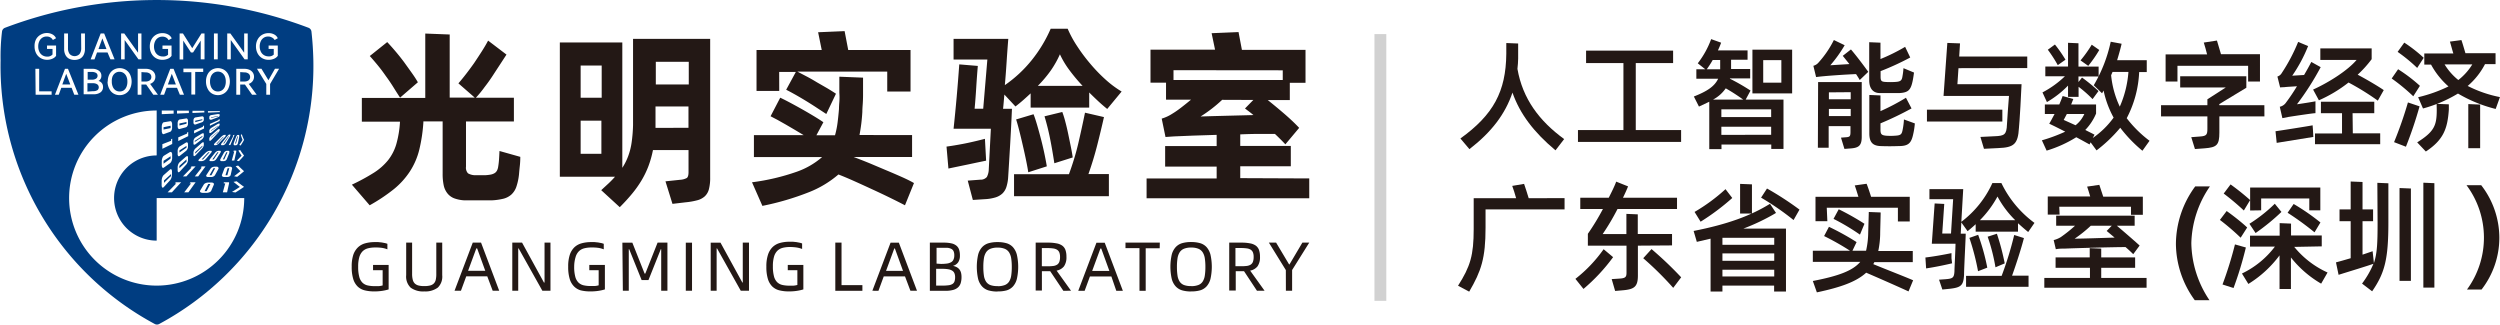 <svg id="图层_1" data-name="图层 1" xmlns="http://www.w3.org/2000/svg" viewBox="0 0 421.73 54.75"><defs><style>.cls-1{fill:#231815;}.cls-2{fill:#003d81;fill-rule:evenodd;}.cls-3{fill:#d1d1d1;}</style></defs><title>导航logo</title><path class="cls-1" d="M217.05,45.81l-2.86-4.63h1.22l2.19,3.67h.07l2.17-3.67H221l-2.89,4.62v3.49h-1.05Zm-7.59-.65a7.62,7.62,0,0,0,1-.05,1.61,1.61,0,0,0,.66-.22,1,1,0,0,0,.38-.48,2.33,2.33,0,0,0,.12-.83,2,2,0,0,0-.12-.75,1,1,0,0,0-.38-.46,1.67,1.67,0,0,0-.66-.22,6.84,6.84,0,0,0-1-.06h-.91v3.06Zm2.72,4.14L210,46h-1.4v3.26H207.5V41.18h2.06a7.22,7.22,0,0,1,1.44.12,2.35,2.35,0,0,1,1,.4,1.57,1.57,0,0,1,.53.74,3.39,3.39,0,0,1,.16,1.13,2.63,2.63,0,0,1-.41,1.6,2.05,2.05,0,0,1-1.25.73l2.43,3.39Zm-11.11-.78a3.32,3.32,0,0,0,1.22-.19,1.53,1.53,0,0,0,.73-.58,2.56,2.56,0,0,0,.36-1,9.52,9.52,0,0,0,.1-1.48,9.34,9.34,0,0,0-.1-1.46,2.61,2.61,0,0,0-.36-1,1.59,1.59,0,0,0-.73-.6,3.15,3.15,0,0,0-1.22-.2,3.11,3.11,0,0,0-1.2.2,1.59,1.59,0,0,0-.73.6,2.61,2.61,0,0,0-.36,1,9.31,9.31,0,0,0-.1,1.46,9.49,9.49,0,0,0,.1,1.48,2.55,2.55,0,0,0,.36,1,1.53,1.53,0,0,0,.73.58A3.28,3.28,0,0,0,201.08,48.51Zm0,.9a5.34,5.34,0,0,1-1.51-.19,2.41,2.41,0,0,1-1.09-.67,3,3,0,0,1-.67-1.28,9.41,9.41,0,0,1,0-4.06,3,3,0,0,1,.67-1.28,2.39,2.39,0,0,1,1.09-.67,5.33,5.33,0,0,1,1.51-.19,5.4,5.4,0,0,1,1.52.19,2.35,2.35,0,0,1,1.09.67,3.08,3.08,0,0,1,.66,1.28,9.39,9.39,0,0,1,0,4.06,3,3,0,0,1-.66,1.28,2.37,2.37,0,0,1-1.09.67A5.41,5.41,0,0,1,201.08,49.41Zm-5.3-7.29h-2.36v7.18h-1.05V42.11H190v-.94h5.79Zm-8.49,3.82-1.37-3.78h-.14l-1.39,3.78Zm.34.94H184l-.89,2.42h-1.08l3.07-8.11h1.4l3.06,8.11h-1.11Zm-10.82-1.72a7.62,7.62,0,0,0,1-.05,1.61,1.61,0,0,0,.66-.22,1,1,0,0,0,.38-.48,2.33,2.33,0,0,0,.12-.83,2,2,0,0,0-.12-.75,1,1,0,0,0-.38-.46,1.67,1.67,0,0,0-.66-.22,6.84,6.84,0,0,0-1-.06h-.91v3.06Zm2.72,4.14L177.3,46h-1.4v3.26h-1.05V41.18h2.06a7.21,7.21,0,0,1,1.44.12,2.35,2.35,0,0,1,1,.4,1.57,1.57,0,0,1,.53.74,3.4,3.4,0,0,1,.16,1.13,2.63,2.63,0,0,1-.41,1.6,2.05,2.05,0,0,1-1.25.73l2.43,3.39Zm-11.11-.78a3.32,3.32,0,0,0,1.22-.19,1.53,1.53,0,0,0,.73-.58,2.56,2.56,0,0,0,.36-1,9.52,9.52,0,0,0,.1-1.48,9.35,9.35,0,0,0-.1-1.46,2.61,2.61,0,0,0-.36-1,1.59,1.59,0,0,0-.73-.6,3.15,3.15,0,0,0-1.22-.2,3.11,3.11,0,0,0-1.2.2,1.59,1.59,0,0,0-.73.6,2.61,2.61,0,0,0-.36,1,9.33,9.33,0,0,0-.1,1.46,9.51,9.51,0,0,0,.1,1.48,2.56,2.56,0,0,0,.36,1,1.53,1.53,0,0,0,.73.58A3.28,3.28,0,0,0,168.43,48.51Zm0,.9a5.34,5.34,0,0,1-1.51-.19,2.41,2.41,0,0,1-1.09-.67,3,3,0,0,1-.67-1.28,9.41,9.41,0,0,1,0-4.06,3,3,0,0,1,.67-1.28,2.39,2.39,0,0,1,1.09-.67,5.33,5.33,0,0,1,1.51-.19,5.39,5.39,0,0,1,1.52.19,2.35,2.35,0,0,1,1.09.67,3.08,3.08,0,0,1,.66,1.28,9.4,9.4,0,0,1,0,4.06,3,3,0,0,1-.66,1.28,2.37,2.37,0,0,1-1.09.67A5.4,5.4,0,0,1,168.43,49.41Zm-9.25-1a7.59,7.59,0,0,0,1-.06,1.64,1.64,0,0,0,.66-.22.84.84,0,0,0,.34-.44,2.17,2.17,0,0,0,.1-.71,1.71,1.71,0,0,0-.11-.64.94.94,0,0,0-.35-.43,1.74,1.74,0,0,0-.65-.25,5.4,5.4,0,0,0-1-.08h-1.09v2.83Zm-.29-3.66a7.32,7.32,0,0,0,1-.06,1.88,1.88,0,0,0,.68-.21A.92.92,0,0,0,161,44a1.56,1.56,0,0,0,.12-.66,1.69,1.69,0,0,0-.12-.71.83.83,0,0,0-.39-.4,1.9,1.9,0,0,0-.68-.18q-.42,0-1,0h-.8v2.67ZM157,41.18h2.34a5.68,5.68,0,0,1,1.32.13,2,2,0,0,1,.84.4,1.46,1.46,0,0,1,.44.67,3.15,3.15,0,0,1,.13,1,2,2,0,0,1-.27,1.08,1.54,1.54,0,0,1-.91.64v0a2.13,2.13,0,0,1,.69.25,1.45,1.45,0,0,1,.45.41,1.58,1.58,0,0,1,.24.55,3,3,0,0,1,.07.67,3.44,3.44,0,0,1-.13,1,1.62,1.62,0,0,1-.44.73,2,2,0,0,1-.85.45,5,5,0,0,1-1.34.15H157Zm-4.53,4.76-1.37-3.78H151l-1.39,3.78Zm.34.94h-3.59l-.89,2.42H147.3l3.07-8.11h1.4l3.06,8.11h-1.11Zm-7.19,1.47v.95h-4.57V41.18h1.05v7.17Zm-12.41,1.06a6.59,6.59,0,0,1-1.59-.18,2.64,2.64,0,0,1-1.19-.64,3,3,0,0,1-.75-1.27,6.9,6.9,0,0,1-.26-2.09,6.24,6.24,0,0,1,.27-2,3.19,3.19,0,0,1,.77-1.29,2.86,2.86,0,0,1,1.23-.7,5.93,5.93,0,0,1,1.64-.21l.58,0,.58.06.53.1a3,3,0,0,1,.43.13v.93a4.31,4.31,0,0,0-.93-.25,7.38,7.38,0,0,0-1.14-.08,4.75,4.75,0,0,0-1.21.14,2,2,0,0,0-.9.5,2.31,2.31,0,0,0-.56,1,5.64,5.64,0,0,0-.19,1.61,6.32,6.32,0,0,0,.18,1.68,2.17,2.17,0,0,0,.54,1,1.85,1.85,0,0,0,.88.47,5.3,5.3,0,0,0,1.21.12l.66,0a3.56,3.56,0,0,0,.66-.12V45.83h-1.62v-.89h2.63v4.13a7.51,7.51,0,0,1-1.06.24A8.74,8.74,0,0,1,133.25,49.41Zm-13.18-8.23h1.65l3.69,6.73h.07V41.18h1.05v8.11h-1.39l-4-7.14h-.07v7.14h-1Zm-4.2,0h1.05v8.11h-1.05Zm-10.7,0h1.68l2.07,5.22H109l2.07-5.22h1.66v8.11h-1.05v-7h-.07l-2.08,5.21h-1.15l-2.1-5.21h-.07v7h-1Zm-5.44,8.23a6.59,6.59,0,0,1-1.59-.18A2.64,2.64,0,0,1,97,48.59a3,3,0,0,1-.75-1.27,6.9,6.9,0,0,1-.26-2.09,6.24,6.24,0,0,1,.27-2A3.19,3.19,0,0,1,97,42a2.86,2.86,0,0,1,1.23-.7,5.93,5.93,0,0,1,1.64-.21l.58,0,.58.06.53.1a3,3,0,0,1,.43.13v.93a4.31,4.31,0,0,0-.93-.25A7.37,7.37,0,0,0,99.9,42a4.75,4.75,0,0,0-1.21.14,2,2,0,0,0-.9.5,2.31,2.31,0,0,0-.56,1A5.64,5.64,0,0,0,97,45.23a6.31,6.31,0,0,0,.18,1.68,2.17,2.17,0,0,0,.54,1,1.85,1.85,0,0,0,.88.47,5.3,5.3,0,0,0,1.21.12l.66,0a3.57,3.57,0,0,0,.66-.12V45.83H99.55v-.89h2.63v4.13a7.49,7.49,0,0,1-1.06.24A8.74,8.74,0,0,1,99.74,49.41ZM86.56,41.18h1.65l3.69,6.73H92V41.18H93v8.11H91.63l-4-7.14h-.07v7.14h-1ZM82,45.93l-1.37-3.78h-.14l-1.39,3.78Zm.34.94H78.79l-.89,2.42H76.82l3.07-8.11h1.4l3.06,8.11H83.25ZM71.71,49.41a3.55,3.55,0,0,1-2.29-.63,2.59,2.59,0,0,1-.76-2.11V41.18h1v5.26a3.83,3.83,0,0,0,.11,1,1.33,1.33,0,0,0,.34.63,1.4,1.4,0,0,0,.63.34,3.65,3.65,0,0,0,.95.1,3.83,3.83,0,0,0,1-.1,1.36,1.36,0,0,0,.63-.34,1.28,1.28,0,0,0,.33-.63,4.3,4.3,0,0,0,.09-1V41.18h1v5.49A2.58,2.58,0,0,1,74,48.76,3.51,3.51,0,0,1,71.71,49.41Zm-8.45,0a6.59,6.59,0,0,1-1.59-.18,2.64,2.64,0,0,1-1.19-.64,3,3,0,0,1-.75-1.27,6.9,6.9,0,0,1-.26-2.09,6.25,6.25,0,0,1,.27-2A3.19,3.19,0,0,1,60.5,42a2.86,2.86,0,0,1,1.23-.7,5.93,5.93,0,0,1,1.64-.21l.58,0,.58.06.53.1a3,3,0,0,1,.43.13v.93a4.31,4.31,0,0,0-.93-.25A7.38,7.38,0,0,0,63.42,42a4.75,4.75,0,0,0-1.21.14,2,2,0,0,0-.9.5,2.31,2.31,0,0,0-.56,1,5.64,5.64,0,0,0-.19,1.61,6.32,6.32,0,0,0,.18,1.68,2.17,2.17,0,0,0,.54,1,1.85,1.85,0,0,0,.88.47,5.3,5.3,0,0,0,1.21.12l.66,0a3.56,3.56,0,0,0,.66-.12V45.83H63.07v-.89H65.7v4.13a7.51,7.51,0,0,1-1.06.24A8.74,8.74,0,0,1,63.26,49.41Z" transform="translate(-0.14 -0.25)"/><path class="cls-1" d="M206.31,17.09a23.48,23.48,0,0,1-3.64,2.81l2-.06,2.27-.06,2.35-.06,2.3-.06q-.42-.35-.78-.62l-.65-.49,1.41-1.44Zm-8.21-5v1.66h18.43V12.11ZM221,30.35V33.7H193.56V30.35h11.82v-2h-8.69V24.89h8.69V23l-4.06.13-3.13.13-1.44.1-.64-3.1a6.84,6.84,0,0,0,1.79-.83q.64-.38,1.45-1t1.71-1.37h-4.22V14.19h-2.62V8.63h10.89l-.58-2.78,4.54-.19.57,3h10.73v5.56h-2.65v2.91H214q1.37,1.09,2.81,2.33t2.49,2.36l-2.33,2.78q-.67-.73-1.76-1.76l-2.48,0q-1.55,0-3.37.08v1.95h8.53V28.3h-8.53v2Zm-54.51-3-1.68.35-1.41.3-1.45.3-1.82.38-.32-3.7q1.21-.16,2.78-.46t3.7-.85Zm8-7.83q.26.64.61,1.84t.69,2.52q.34,1.33.59,2.56t.35,1.87l-3.13,1q-.1-.7-.35-1.93t-.56-2.56q-.3-1.32-.61-2.54t-.53-1.88Zm11.88.48q-.51,2.27-1.13,4.71t-1.49,4.9h3.45v3.74h-16V29.64h9.26q1-2.72,1.58-5.21t1.13-5.17ZM178,27.79q-.35-2.3-.73-4.2t-.93-3.72l3-.73a15.87,15.87,0,0,1,.5,1.6q.27,1,.51,2.16t.45,2.19q.21,1.05.3,1.72Zm.93-18.36a16.27,16.27,0,0,1-1.52,2.7,20.69,20.69,0,0,1-2.19,2.6h7.54a30.07,30.07,0,0,1-2.3-2.76A15,15,0,0,1,178.95,9.43Zm-9.36,6.77q-.06.64-.11,1.25t-.11,1.15h1.5q-.13,3-.29,5.76t-.35,5.76a6.82,6.82,0,0,1-.29,1.64,2.67,2.67,0,0,1-.67,1.12,3,3,0,0,1-1.18.67,7.34,7.34,0,0,1-1.82.3l-2,.13-.86-3.26,2.11-.16a1.38,1.38,0,0,0,1.12-.46,3,3,0,0,0,.32-1.33l.35-6.8H161q.29-2.71.53-5.43t.43-5.43l3.13.26q-.16,1.88-.27,3.69t-.27,3.53H166l.7-8.3H161V6.81h9.23q-.16,2-.29,4t-.29,3.8a21.48,21.48,0,0,0,4.57-4.26,23,23,0,0,0,3.16-5.25h2.87A18.37,18.37,0,0,0,181.82,8,28.72,28.72,0,0,0,184,10.93a26.58,26.58,0,0,0,2.57,2.68,17.1,17.1,0,0,0,2.78,2.08l-2.43,2.94q-.8-.64-1.55-1.34t-1.49-1.44V18.4H174V16q-.58.54-1.2,1.09t-1.36,1.12ZM152.8,34.88q-1.09-.57-2.54-1.28t-3-1.42q-1.55-.72-3-1.37t-2.68-1.13a17.33,17.33,0,0,1-5,3,45.72,45.72,0,0,1-7.83,2.3L127,31a36.9,36.9,0,0,0,7.52-1.77,13.13,13.13,0,0,0,4.3-2.48h-11.5v-3.7h8.4l-1.47-.88-1.52-.89-1.42-.8-1.18-.62,1.63-3.13q.8.38,1.79.91t2,1.1q1,.57,1.93,1.13t1.56,1l-1.18,2.2H141a15,15,0,0,0,.43-2.12q.14-1.1.24-2.32,0-.42.06-1.17t0-1.57q0-.81,0-1.55t0-1.15l4,.16q0,.42,0,1.21t0,1.66q0,.86-.06,1.68t-.06,1.23q-.06,1.05-.18,2t-.3,1.9H154v3.7h-9.87q1.28.48,2.73,1.07L149.7,29q1.41.59,2.62,1.13t2,1ZM131.59,15.59h-3.83V8.69h11l-.61-3,4.47-.19.61,3.19h10.51v7h-3.93V12.33H134.65l1.53.8q.86.45,1.76,1l1.74,1q.85.51,1.48.93l-1.63,3.42-1.53-1q-.89-.59-1.84-1.17t-1.85-1.09q-.91-.51-1.55-.83l1.63-3h-2.81Zm-30,10.6V20.61H98.09v5.59Zm14.69-4.38V18.21h-5.56v1.18q0,.64,0,1.25t0,1.18ZM98.09,11.31v5.43h3.55V11.31Zm12.68-.64v3.83h5.56V10.67Zm9.17-3.86V30.16a7.59,7.59,0,0,1-.21,2,2.51,2.51,0,0,1-.69,1.2,3,3,0,0,1-1.26.67,12,12,0,0,1-2,.35l-2.2.26-1.18-3.8,2.46-.26a2.73,2.73,0,0,0,1.13-.3q.3-.21.3-1V25.56h-6a16.74,16.74,0,0,1-.77,2.73,15.27,15.27,0,0,1-1.17,2.41,18.15,18.15,0,0,1-1.6,2.25q-.91,1.1-2.06,2.25l-3.13-2.87,1.28-1.18q.57-.54,1.05-1.09H94.58V7.41h10.54V28.56a9.88,9.88,0,0,0,1-2,11,11,0,0,0,.57-2.28,24.7,24.7,0,0,0,.24-2.92q0-1.64,0-3.91V6.81Zm-54.48.54q.61.64,1.36,1.52t1.47,1.84q.72,1,1.34,1.87t1,1.55l-3,2.59Q67.15,16,66.53,15t-1.31-1.93q-.69-1-1.41-1.87t-1.29-1.5ZM87.91,26.71q0,.8-.08,1.52t-.14,1.45a9.53,9.53,0,0,1-.46,2.12,3.15,3.15,0,0,1-.85,1.29,3.21,3.21,0,0,1-1.36.69,10.37,10.37,0,0,1-2,.27l-1,0-1.23,0-1.25,0-1,0a5.93,5.93,0,0,1-1.76-.34,2.68,2.68,0,0,1-1.13-.8A3.27,3.27,0,0,1,75,31.56a9.1,9.1,0,0,1-.19-2V20.73H71.56v.16a26.6,26.6,0,0,1-.7,4.65,12,12,0,0,1-1.56,3.61,13.12,13.12,0,0,1-2.71,3,29.28,29.28,0,0,1-4.09,2.73l-3-3.48a33.8,33.8,0,0,0,3.69-2,9.87,9.87,0,0,0,2.41-2.12,8,8,0,0,0,1.39-2.7,17.36,17.36,0,0,0,.62-3.71v-.1H61.18v-4h10.7V5.91L76,6.07V16.71h4.22l-2.75-2.4q.61-.7,1.29-1.58t1.36-1.84q.67-1,1.28-1.95T82.48,7.1l3.1,2.36L84.51,11.1Q83.92,12,83.27,13t-1.37,1.92q-.72,1-1.49,1.82h6.42v4H78.75v7.63a1.38,1.38,0,0,0,.34,1.12,2.5,2.5,0,0,0,1.26.32q.35,0,.8,0t.77,0a7.06,7.06,0,0,0,1-.11,2,2,0,0,0,.65-.24,1.15,1.15,0,0,0,.4-.42,2,2,0,0,0,.21-.67q.1-.61.14-1.2t.08-1.45Z" transform="translate(-0.14 -0.25)"/><path class="cls-2" d="M45.42,13.78l1.1-1.93h.7L45.7,14.42v1.81h-.64V14.41l-1.57-2.56h.76Zm-4.76-1.37V14h.68a1.17,1.17,0,0,0,.73-.2.67.67,0,0,0,.26-.56.69.69,0,0,0-.26-.57,1.14,1.14,0,0,0-.73-.21Zm2.78,3.82h-.78l-1.2-1.72h-.8v1.72H40V11.86h1.4a2,2,0,0,1,.83.17,1.32,1.32,0,0,1,.56.47,1.23,1.23,0,0,1,.2.7,1.21,1.21,0,0,1-.24.74,1.33,1.33,0,0,1-.65.46ZM35.57,14a2.18,2.18,0,0,0,.16.88,1.35,1.35,0,0,0,.46.59,1.2,1.2,0,0,0,.7.21,1.21,1.21,0,0,0,.71-.21,1.35,1.35,0,0,0,.47-.59,2.19,2.19,0,0,0,.16-.88,2.17,2.17,0,0,0-.16-.87,1.34,1.34,0,0,0-.47-.59,1.22,1.22,0,0,0-.7-.21,1.2,1.2,0,0,0-.7.21,1.35,1.35,0,0,0-.47.59A2.16,2.16,0,0,0,35.57,14Zm-.68,0a2.57,2.57,0,0,1,.26-1.19,1.91,1.91,0,0,1,.72-.79,2.06,2.06,0,0,1,2.06,0,1.91,1.91,0,0,1,.72.79,2.83,2.83,0,0,1,0,2.39A1.91,1.91,0,0,1,36.9,16.3a2,2,0,0,1-1-.27,1.88,1.88,0,0,1-.72-.79A2.6,2.6,0,0,1,34.89,14Zm-3.81-2.18h3.34v.57H33.07v3.81h-.65V12.43H31.08ZM29.81,14.5l-.69-1.8-.66,1.8Zm-.39-2.64,1.76,4.37h-.7L30,15.06H28.25l-.43,1.17h-.65l1.69-4.37ZM24,12.41V14h.68a1.16,1.16,0,0,0,.73-.2.67.67,0,0,0,.26-.56.69.69,0,0,0-.26-.57,1.14,1.14,0,0,0-.73-.21Zm2.78,3.82h-.78l-1.2-1.72H24v1.72h-.64V11.86h1.4a2,2,0,0,1,.83.17,1.32,1.32,0,0,1,.56.47,1.23,1.23,0,0,1,.2.7,1.21,1.21,0,0,1-.24.74,1.33,1.33,0,0,1-.65.46ZM19,14a2.19,2.19,0,0,0,.16.88,1.36,1.36,0,0,0,.46.59,1.2,1.2,0,0,0,.7.21A1.21,1.21,0,0,0,21,15.5a1.35,1.35,0,0,0,.47-.59,2.18,2.18,0,0,0,.16-.88,2.16,2.16,0,0,0-.16-.87,1.34,1.34,0,0,0-.47-.59,1.22,1.22,0,0,0-.71-.21,1.2,1.2,0,0,0-.7.21,1.35,1.35,0,0,0-.47.59A2.17,2.17,0,0,0,19,14Zm-.68,0a2.57,2.57,0,0,1,.26-1.19,1.91,1.91,0,0,1,.72-.79,2.06,2.06,0,0,1,2.06,0,1.91,1.91,0,0,1,.72.79,2.83,2.83,0,0,1,0,2.39A1.91,1.91,0,0,1,20.3,16.3a2,2,0,0,1-1-.27,1.89,1.89,0,0,1-.72-.79A2.6,2.6,0,0,1,18.28,14Zm-2.49,1.63a1.31,1.31,0,0,0,.76-.18A.6.6,0,0,0,16.8,15a.61.61,0,0,0-.25-.52,1.27,1.27,0,0,0-.76-.19h-.9v1.41Zm-.9-3.25v1.31h.72a1.19,1.19,0,0,0,.7-.18.57.57,0,0,0,.25-.48.54.54,0,0,0-.25-.47,1.23,1.23,0,0,0-.7-.17Zm1.8,1.52a1,1,0,0,1,.79,1,1.1,1.1,0,0,1-.41.92,1.88,1.88,0,0,1-1.19.33H14.25V11.86H15.7a1.79,1.79,0,0,1,1.12.32,1,1,0,0,1,.42.88A.93.93,0,0,1,16.69,13.94ZM12,14.5l-.69-1.8-.66,1.8Zm-.39-2.64,1.76,4.37h-.7l-.45-1.17H10.48l-.43,1.17H9.41l1.69-4.37Zm-5.5,0h.64v3.8h2.1v.57H6.15ZM45.45,8.5V7.93H47V9.67a1.42,1.42,0,0,1-.61.48,2.23,2.23,0,0,1-.93.19,2.13,2.13,0,0,1-1.1-.28,2,2,0,0,1-.76-.8,2.47,2.47,0,0,1-.28-1.18,2.42,2.42,0,0,1,.28-1.17,2,2,0,0,1,.76-.79,2.08,2.08,0,0,1,1.07-.28,1.92,1.92,0,0,1,1,.24A1.33,1.33,0,0,1,47,6.7l-.53.3A1.06,1.06,0,0,0,46,6.57a1.22,1.22,0,0,0-.64-.16,1.31,1.31,0,0,0-.73.21,1.38,1.38,0,0,0-.5.59,2,2,0,0,0-.18.87,2,2,0,0,0,.19.88,1.38,1.38,0,0,0,.53.59,1.47,1.47,0,0,0,.79.21,1.13,1.13,0,0,0,.86-.3V8.5ZM39,5.89l2.33,3.25V5.89h.6v4.37H41.4L39.07,7v3.26h-.6V5.89Zm-2.13,4.37h-.64V5.89h.64ZM34.13,5.89h.51v4.37H34V7.1l-1.29,2h-.36l-1.3-2v3.18h-.61V5.89H31l1.57,2.49ZM27.55,8.5V7.93h1.53V9.67a1.42,1.42,0,0,1-.61.48,2.23,2.23,0,0,1-.93.19,2.13,2.13,0,0,1-1.1-.28,2,2,0,0,1-.76-.8,2.47,2.47,0,0,1-.27-1.18,2.42,2.42,0,0,1,.28-1.17,2,2,0,0,1,.76-.79,2.08,2.08,0,0,1,1.07-.28,1.92,1.92,0,0,1,1,.24,1.33,1.33,0,0,1,.59.64l-.53.3a1.06,1.06,0,0,0-.41-.43,1.22,1.22,0,0,0-.64-.16,1.31,1.31,0,0,0-.73.21,1.38,1.38,0,0,0-.5.59,2,2,0,0,0-.18.87,2,2,0,0,0,.19.88,1.39,1.39,0,0,0,.53.59,1.47,1.47,0,0,0,.79.21,1.13,1.13,0,0,0,.86-.3V8.5ZM21.1,5.89l2.33,3.25V5.89H24v4.37H23.5L21.17,7v3.26h-.6V5.89Zm-3,2.64-.69-1.8-.66,1.8Zm-.39-2.64,1.76,4.37h-.7L18.28,9.1H16.51l-.43,1.17h-.65l1.69-4.37Zm-3.89,0h.65V8.5a2.15,2.15,0,0,1-.21,1,1.47,1.47,0,0,1-.6.64,2.13,2.13,0,0,1-1.89,0,1.47,1.47,0,0,1-.6-.64,2.15,2.15,0,0,1-.21-1V5.89h.65V8.37a1.58,1.58,0,0,0,.29,1,1.15,1.15,0,0,0,1.65,0,1.58,1.58,0,0,0,.29-1ZM8.07,8.5V7.93H9.6V9.67a1.42,1.42,0,0,1-.61.48,2.23,2.23,0,0,1-.93.19A2.13,2.13,0,0,1,7,10.05a2,2,0,0,1-.76-.8,2.47,2.47,0,0,1-.27-1.18A2.42,2.42,0,0,1,6.21,6.9,2,2,0,0,1,7,6.1,2.08,2.08,0,0,1,8,5.82a1.92,1.92,0,0,1,1,.24,1.33,1.33,0,0,1,.59.64L9.06,7a1.06,1.06,0,0,0-.41-.43A1.22,1.22,0,0,0,8,6.41a1.31,1.31,0,0,0-.73.21,1.38,1.38,0,0,0-.5.59,2,2,0,0,0-.18.87A2,2,0,0,0,6.79,9a1.39,1.39,0,0,0,.53.59,1.47,1.47,0,0,0,.79.21A1.13,1.13,0,0,0,9,9.44V8.5ZM41.34,33.66A14.77,14.77,0,1,1,26.57,18.89v7.58a7.18,7.18,0,0,0,0,14.37V33.66ZM38.78,31v0h0l0,.19v0l-.33,1.5v0h-.72v0l.41-1.5h-.25v0L37.9,31v0h.86Zm-3,1.41a.44.44,0,0,1-.16.19.9.9,0,0,1-.25.12,1.54,1.54,0,0,1-.3.06h-.8a.85.85,0,0,1-.24-.06.24.24,0,0,1-.13-.12.22.22,0,0,1,0-.19l.6-1a.57.57,0,0,1,.18-.19.93.93,0,0,1,.24-.12l.27-.06.26,0h.18l.25,0a.65.65,0,0,1,.21.06.24.24,0,0,1,.12.12.24.24,0,0,1,0,.19Zm-.15-1.12s0,0,0,0h-.36l0,0-.62,1.2s0,0,0,0H35a.06.06,0,0,0,0,0ZM33.14,31l0,0h0l-.14.19,0,0-1.07,1.5,0,0h-.71l0,0,1.15-1.5h-.25l0,0,.15-.19,0,0h.86ZM30.7,31l0,0h0l-.18.19,0,0-1.38,1.5,0,0h-.72l0,0,1.46-1.5h-.25l0,0L29.8,31l0,0h.86Zm8.36-1.26a.37.37,0,0,1-.1.19.56.56,0,0,1-.18.12,1,1,0,0,1-.23.06h-.64a.62.62,0,0,1-.2-.06.24.24,0,0,1-.12-.12.25.25,0,0,1,0-.19l.38-1a.49.49,0,0,1,.12-.19.59.59,0,0,1,.18-.12l.2-.06.2,0h.14l.19,0a.47.47,0,0,1,.17.06.27.27,0,0,1,.11.12.29.29,0,0,1,0,.19Zm-.24-1.12s0,0,0,0h-.28a.05.05,0,0,0,0,0l-.37,1.2s0,0,0,0h.32a0,0,0,0,0,0,0Zm-2.38,1.12a.52.52,0,0,1-.15.19.79.79,0,0,1-.21.12,1.11,1.11,0,0,1-.25.06h-.64a.49.49,0,0,1-.18-.06.17.17,0,0,1-.09-.12.29.29,0,0,1,.06-.19l.65-1a.71.71,0,0,1,.17-.19.85.85,0,0,1,.21-.12l.22-.06.2,0h.14l.19,0a.37.37,0,0,1,.15.06.19.19,0,0,1,.08.12.31.31,0,0,1,0,.19Zm0-1.12s0,0,0,0h-.28l0,0-.68,1.2s0,0,0,0h.32l0,0Zm-1.63-.3,0,0h0l-.14.19,0,0-1.1,1.5,0,0H33l0,0,1.18-1.5H34l0,0,.16-.19,0,0h.66Zm-1.67,0,0,0h0l-.18.19,0,0-1.38,1.5,0,0H31l0,0,1.46-1.5h-.19l0,0,.19-.19,0,0h.66ZM40,25.65v0h0l0,.19v0l-.33,1.49v0h-.43v0l.41-1.49h-.14v0l.06-.19v0H40Zm-1.58,1.41a.55.55,0,0,1-.12.19.57.57,0,0,1-.16.12l-.19.06-.18,0h-.13l-.17,0a.29.29,0,0,1-.13-.06.16.16,0,0,1-.06-.12.38.38,0,0,1,.06-.19l.55-1a.79.79,0,0,1,.14-.19.65.65,0,0,1,.16-.12l.16-.06h.37a.2.2,0,0,1,.1.06.19.19,0,0,1,0,.12.44.44,0,0,1,0,.19Zm.09-1.12s0,0,0,0h-.2l0,0-.57,1.2s0,0,0,0h.23l0,0Zm-1.86,1.12a.77.77,0,0,1-.17.19.81.81,0,0,1-.19.12l-.2.06-.19,0h-.13l-.16,0a.22.22,0,0,1-.12-.06.13.13,0,0,1,0-.12.48.48,0,0,1,.1-.19l.8-1a1.1,1.1,0,0,1,.18-.19.91.91,0,0,1,.18-.12l.17-.06h.37a.15.15,0,0,1,.09.06.16.16,0,0,1,0,.12.53.53,0,0,1-.08.19ZM37,25.94s0,0,0,0h-.19l0,0-.85,1.2s0,0,0,0h.23l0,0Zm-2.12,1.12a1.09,1.09,0,0,1-.21.19,1.07,1.07,0,0,1-.22.12l-.21.06-.19,0H33.9l-.16,0a.17.17,0,0,1-.11-.06.11.11,0,0,1,0-.12.66.66,0,0,1,.15-.19l1-1a1.55,1.55,0,0,1,.23-.19l.21-.12.18-.06h.37a.11.11,0,0,1,.08.06.15.15,0,0,1,0,.12.7.7,0,0,1-.13.19Zm.61-1.12s0,0,0,0h-.2l0,0-1.13,1.2s0,0,0,0h.23l0,0Zm4.79-1.56a.63.63,0,0,1-.07.19.41.41,0,0,1-.11.12.34.34,0,0,1-.12.06h-.32a.18.18,0,0,1-.09-.06.19.19,0,0,1,0-.12.53.53,0,0,1,0-.19l.38-1a1,1,0,0,1,.09-.19.56.56,0,0,1,.09-.12l.09-.06h.21a.12.12,0,0,1,.06.06.28.28,0,0,1,0,.12.73.73,0,0,1,0,.19Zm0-1.12a0,0,0,0,0,0,0h-.11l0,0-.37,1.2a0,0,0,0,0,0,0h.15l0,0Zm-.55-.3v0h0l-.09.19v0L39,24.72l0,0h-.28l0,0,.76-1.5h-.08l0,0,.1-.19,0,0h.26Zm-1.46,1.41a1.06,1.06,0,0,1-.15.19.72.72,0,0,1-.15.12l-.15.06h-.32a.1.1,0,0,1-.06-.06.16.16,0,0,1,0-.12.8.8,0,0,1,.12-.19l.8-1,.17-.19L38.7,23l.11-.06H39a.07.07,0,0,1,0,.06.3.3,0,0,1,0,.12,1,1,0,0,1-.1.19Zm.49-1.12v0h-.11l0,0-.85,1.2s0,0,0,0h.15l0,0Zm-1.64,1.12a1.47,1.47,0,0,1-.19.19l-.18.12-.16.06H36.3a.07.07,0,0,1-.05-.06.18.18,0,0,1,0-.12,1.15,1.15,0,0,1,.16-.19l1-1,.21-.19.17-.12L38,23h.21a.05.05,0,0,1,0,.06.34.34,0,0,1,0,.12,1.32,1.32,0,0,1-.14.19Zm2.74,8.35q.76-.47,1.45-.95-.66-.47-1.24-.94l-.54.1q.51.42,1.07.85-.64.42-1.33.85Zm.29-2.64q.61-.47,1.16-.95-.51-.47-1-.95l-.42.1q.38.42.81.85-.51.42-1.07.85Zm.29-2.64q.47-.47.87-.95a11.4,11.4,0,0,1-.66-.94l-.3.1q.25.42.55.85-.38.42-.82.85Zm.29-2.64a10.71,10.71,0,0,0,.58-.95,7.93,7.93,0,0,1-.38-.95l-.17.1a7.56,7.56,0,0,0,.3.85q-.25.42-.56.85Zm-12.95,7c-.08.08-.14.11-.19.11a.15.15,0,0,1-.12-.1.77.77,0,0,1-.06-.24,3.08,3.08,0,0,1,0-.31V31c0-.1,0-.21,0-.33a2.25,2.25,0,0,1,.06-.35,1.48,1.48,0,0,1,.12-.32.77.77,0,0,1,.19-.24l1-.88a.27.27,0,0,1,.19-.09.15.15,0,0,1,.12.09.65.65,0,0,1,.06.21,2.16,2.16,0,0,1,0,.26v.2c0,.09,0,.19,0,.29a2,2,0,0,1-.06.31,1.56,1.56,0,0,1-.12.3,1,1,0,0,1-.19.27ZM28.92,30A.12.12,0,0,0,29,30a.44.44,0,0,0,0-.1v-.21a.22.22,0,0,0,0-.08s0,0,0,0l-1.19,1.08a.1.1,0,0,0,0,.06.47.47,0,0,0,0,.11V31a.31.31,0,0,0,0,.1s0,0,0,0Zm-1.12-1.49c-.08.06-.14.08-.19.06a.21.21,0,0,1-.12-.13.9.9,0,0,1-.06-.26c0-.1,0-.21,0-.31v-.23c0-.1,0-.21,0-.33A2,2,0,0,1,27.5,27a1.17,1.17,0,0,1,.12-.29.53.53,0,0,1,.19-.2l1-.61a.22.22,0,0,1,.19,0,.22.22,0,0,1,.12.12.78.78,0,0,1,.06.22,2.28,2.28,0,0,1,0,.27v.2a2.89,2.89,0,0,1,0,.29,1.75,1.75,0,0,1-.06.3,1.22,1.22,0,0,1-.12.27.72.72,0,0,1-.19.22ZM28.92,27a.08.08,0,0,0,0,0,.42.42,0,0,0,0-.1v-.21a.25.25,0,0,0,0-.08s0,0,0,0l-1.19.77a.08.08,0,0,0,0,.05.44.44,0,0,0,0,.11v.23a.33.33,0,0,0,0,.1s0,0,0,0Zm.29-2.47,0,0h0l-.19.09,0,0-1.49.73,0,0v-.78h0L29,24v-.27h0l.19-.08h0v.94Zm-1.41-1.67a.2.2,0,0,1-.19,0,.39.39,0,0,1-.12-.18,1.16,1.16,0,0,1-.06-.28c0-.11,0-.22,0-.32v-.23c0-.1,0-.21,0-.32a1.56,1.56,0,0,1,.06-.31.71.71,0,0,1,.12-.24.29.29,0,0,1,.19-.11l1-.16a.23.23,0,0,1,.19,0,.41.41,0,0,1,.12.17,1,1,0,0,1,.06.25,2.47,2.47,0,0,1,0,.27v.2a2.7,2.7,0,0,1,0,.28,1.36,1.36,0,0,1-.06.27.74.74,0,0,1-.12.22.38.38,0,0,1-.19.13Zm1.12-1a0,0,0,0,0,0,0,.36.36,0,0,0,0-.1v-.21a.28.28,0,0,0,0-.09,0,0,0,0,0,0,0l-1.19.25a0,0,0,0,0,0,0,.39.39,0,0,0,0,.1V22a.38.38,0,0,0,0,.1,0,0,0,0,0,0,0Zm1.56,7.32a.37.37,0,0,1-.19.13.11.11,0,0,1-.12-.06.43.43,0,0,1-.06-.18,1.91,1.91,0,0,1,0-.24v-.19a2.58,2.58,0,0,1,0-.27,1.63,1.63,0,0,1,.06-.29,1.26,1.26,0,0,1,.12-.27.85.85,0,0,1,.19-.23l1-.88a.39.39,0,0,1,.19-.1.12.12,0,0,1,.12,0,.33.33,0,0,1,.06.15,1.27,1.27,0,0,1,0,.2v.16a1.93,1.93,0,0,1,0,.23,1.4,1.4,0,0,1-.06.25,1.36,1.36,0,0,1-.12.26,1.19,1.19,0,0,1-.19.25Zm1.12-1.65,0-.05a.28.28,0,0,0,0-.08V27.2a.12.12,0,0,0,0-.06h0L30.4,28.23a.11.11,0,0,0,0,.05.32.32,0,0,0,0,.09v.18a.18.18,0,0,0,0,.07s0,0,0,0Zm-1.12-1a.28.28,0,0,1-.19.08.16.16,0,0,1-.12-.09.53.53,0,0,1-.06-.2,2.05,2.05,0,0,1,0-.25v-.19a2.43,2.43,0,0,1,0-.26,1.38,1.38,0,0,1,.06-.27,1,1,0,0,1,.12-.24.58.58,0,0,1,.19-.18l1-.61a.3.3,0,0,1,.19-.06.17.17,0,0,1,.12.08.41.41,0,0,1,.06.16,1.36,1.36,0,0,1,0,.2v.15a1.83,1.83,0,0,1,0,.22,1.18,1.18,0,0,1-.06.24,1,1,0,0,1-.12.23.8.8,0,0,1-.19.2Zm1.12-1.37a.08.08,0,0,0,0,0,.25.25,0,0,0,0-.08v-.16a.14.14,0,0,0,0-.06h0l-1.19.77a.08.08,0,0,0,0,0,.29.29,0,0,0,0,.09v.18a.21.21,0,0,0,0,.08s0,0,0,0Zm.29-1.94,0,0h0l-.19.09,0,0-1.49.73,0,0v-.62h0l1.49-.64V22.6h0l.19-.08h0v.72ZM30.48,22a.23.23,0,0,1-.19,0,.3.3,0,0,1-.12-.14.75.75,0,0,1-.06-.22,2.2,2.2,0,0,1,0-.25v-.19a2.28,2.28,0,0,1,0-.26,1,1,0,0,1,.06-.25.55.55,0,0,1,.12-.19.32.32,0,0,1,.19-.1l1-.16a.28.28,0,0,1,.19,0,.31.31,0,0,1,.12.13.6.6,0,0,1,.06.19,1.51,1.51,0,0,1,0,.21V21a1.66,1.66,0,0,1,0,.22.85.85,0,0,1-.06.21.6.6,0,0,1-.12.18.42.42,0,0,1-.19.12Zm1.12-.88a0,0,0,0,0,0,0,.23.23,0,0,0,0-.07V20.9a.16.16,0,0,0,0-.07h0l-1.19.25a0,0,0,0,0,0,0,.26.26,0,0,0,0,.08v.18a.24.24,0,0,0,0,.08,0,0,0,0,0,0,0Zm1.55,5.31a.56.56,0,0,1-.19.14.11.11,0,0,1-.12,0,.21.21,0,0,1-.06-.12,1,1,0,0,1,0-.18v-.14a1.55,1.55,0,0,1,0-.2,1.14,1.14,0,0,1,.06-.23,1.06,1.06,0,0,1,.12-.23,1,1,0,0,1,.19-.21l1-.88a.6.6,0,0,1,.19-.12.13.13,0,0,1,.12,0,.14.14,0,0,1,.06.09.58.58,0,0,1,0,.13v.11a1,1,0,0,1,0,.17.92.92,0,0,1-.06.19,1.29,1.29,0,0,1-.12.21,1.48,1.48,0,0,1-.19.23ZM34.27,25l0,0a.16.16,0,0,0,0-.06v-.11s0,0,0,0l0,0-1.19,1.08,0,0a.21.21,0,0,0,0,.07v.14s0,0,0,.05h0Zm-1.12-.44a.42.42,0,0,1-.19.09.13.13,0,0,1-.12,0,.29.29,0,0,1-.06-.14,1.1,1.1,0,0,1,0-.18v-.14a1.5,1.5,0,0,1,0-.2,1,1,0,0,1,.06-.21.79.79,0,0,1,.12-.2.68.68,0,0,1,.19-.16l1-.61a.45.45,0,0,1,.19-.07.15.15,0,0,1,.12,0,.2.2,0,0,1,.06.1.63.63,0,0,1,0,.14v.11a1,1,0,0,1,0,.16.75.75,0,0,1-.06.18.91.91,0,0,1-.12.19,1,1,0,0,1-.19.18Zm1.12-1.21,0,0a.15.15,0,0,0,0-.06v-.11s0,0,0,0h0l-1.19.78,0,0A.19.19,0,0,0,33,24v.14a.1.1,0,0,0,0,.05h0Zm.29-1.42,0,0h0l-.19.09h0l-1.49.73,0,0v-.47h0l1.49-.64v-.14h0l.19-.08h0v.48Zm-1.41-.69a.31.31,0,0,1-.19,0,.22.22,0,0,1-.12-.09.43.43,0,0,1-.06-.16,1.23,1.23,0,0,1,0-.19v-.14a1.32,1.32,0,0,1,0-.19.68.68,0,0,1,.06-.19.42.42,0,0,1,.12-.15.38.38,0,0,1,.19-.08l1-.16a.38.38,0,0,1,.19,0,.26.26,0,0,1,.12.08.32.32,0,0,1,.06.13.72.72,0,0,1,0,.14v.11a.84.84,0,0,1,0,.15.49.49,0,0,1-.17.29.55.55,0,0,1-.19.1Zm1.12-.72,0,0a.12.12,0,0,0,0-.05v-.11a.08.08,0,0,0,0,0h0l-1.19.25,0,0a.16.16,0,0,0,0,.06v.13a.14.14,0,0,0,0,.06h0Zm1.55,3.31a1,1,0,0,1-.19.16.17.17,0,0,1-.12,0,.08.08,0,0,1-.06-.06.41.41,0,0,1,0-.11v-.09a.75.75,0,0,1,0-.14.74.74,0,0,1,.06-.17,1,1,0,0,1,.12-.18,1.32,1.32,0,0,1,.19-.19l1-.88.19-.14.12,0a.06.06,0,0,1,.06,0,.16.16,0,0,1,0,.07v.06a.42.42,0,0,1,0,.1.61.61,0,0,1-.06.13l-.12.17-.19.21Zm1.12-1.34,0,0a.08.08,0,0,0,0,0v-.07s0,0,0,0l0,0L35.74,23.4l0,0a.11.11,0,0,0,0,0v.09s0,0,0,0l0,0Zm-1.12.09a.69.69,0,0,1-.19.11.16.16,0,0,1-.12,0,.12.12,0,0,1-.06-.08.47.47,0,0,1,0-.12v-.09a.7.7,0,0,1,0-.14.59.59,0,0,1,.06-.15.69.69,0,0,1,.12-.16.9.9,0,0,1,.19-.15l1-.61.19-.09h.12a.08.08,0,0,1,.06,0,.18.18,0,0,1,0,.07v.06a.37.37,0,0,1,0,.09.47.47,0,0,1-.06.12l-.12.14-.19.16Zm1.12-1.05,0,0a.07.07,0,0,0,0,0v-.07s0,0,0,0h0l-1.19.77,0,0a.09.09,0,0,0,0,0v.09s0,0,0,0h0Zm.29-.89,0,0h0l-.19.09h0l-1.49.73,0,0v-.31h0L37,20.51v-.08h0l.19-.08h0v.27Zm-1.41-.2a.49.49,0,0,1-.19,0,.2.2,0,0,1-.12-.05.21.21,0,0,1-.06-.1.54.54,0,0,1,0-.12v-.09a.61.61,0,0,1,0-.13.38.38,0,0,1,.06-.13.36.36,0,0,1,.12-.1.53.53,0,0,1,.19-.06l1-.16a.62.62,0,0,1,.19,0l.12,0a.15.15,0,0,1,.06.07.23.23,0,0,1,0,.08v.06a.3.3,0,0,1,0,.09.26.26,0,0,1-.06.09l-.12.09-.19.08Zm1.12-.57,0,0a0,0,0,0,0,0,0v-.07a0,0,0,0,0,0,0h0l-1.19.25,0,0a.07.07,0,0,0,0,0v.09a.06.06,0,0,0,0,0h0ZM27.43,19v-.1h2v.52h0l-2,.09h0V19ZM30,19v-.08h2v.4h0l-2,.09h0V19Zm2.61,0v-.06h2v.28h0l-2,.09h0V19Zm2.61,0v0h2v.16h0l-2,.09h0v-.21Zm2.65,4.33,0,0h-.11l0,0-1.13,1.2,0,0h.15l0,0ZM1,4.93a72.32,72.32,0,0,1,51.17,0,.78.78,0,0,1,.51.65Q52.95,8,53,10.46a49.37,49.37,0,0,1-26,44.44.78.78,0,0,1-.76,0,49.37,49.37,0,0,1-26-44.44Q.19,8,.48,5.58A.78.78,0,0,1,1,4.93Z" transform="translate(-0.14 -0.25)"/><path class="cls-1" d="M264,23.71l-1.46,1.9c-3.66-3.06-6-6.14-7.26-9.74-1.2,3.58-3.5,6.64-7.26,9.54l-1.52-1.8c5.56-4,7.68-7.92,7.74-14.28,0-.46,0-1.28,0-1.82l2,.08c0,.68,0,2,0,2.54s-.06,1.16-.12,1.74C257,16.91,259.8,20.65,264,23.71Z" transform="translate(-0.14 -0.25)"/><path class="cls-1" d="M283.73,22.19v2h-17.4v-2H274V10.89H267.7V8.79h14.68v2.1h-6.3v11.3Z" transform="translate(-0.14 -0.25)"/><path class="cls-1" d="M294.62,17.05H301v8.32h-2.06v-.74h-8.4v.78h-2.06v-8l-1.74.82-.86-1.7c2.18-.86,3.48-1.68,4.1-3h-3.68V11.93h1.5l-1.26-1a15.25,15.25,0,0,0,2.26-4.08l1.68.6a13.19,13.19,0,0,1-.54,1.3h5v1.58h-2.78c0,.5,0,1,0,1.3v.26h3.22v1.58h-3.42a.07.07,0,0,1,0,.06,34,34,0,0,1,3.48,2Zm-4.3-5.12v-.18c0-.34,0-.88,0-1.38h-1.26a16.29,16.29,0,0,1-1,1.56Zm-1.2,5.12h5.08a32.06,32.06,0,0,0-2.94-1.9A6.1,6.1,0,0,1,289.12,17.05Zm9.8,1.64h-8.4V20h8.4Zm0,4.3V21.63h-8.4V23Zm3.54-14.36V16h-6.7V8.63Zm-1.82,1.76h-3.06v3.8h3.06Z" transform="translate(-0.14 -0.25)"/><path class="cls-1" d="M312.38,8.59c.86,1,2.12,2.66,2.92,3.78l-1.44,1.38c-.16-.3-.38-.64-.62-1-1.5.06-5.14.28-6.74.5l-.46-1.9a1.72,1.72,0,0,0,.88-.56A16.75,16.75,0,0,0,309.5,7l1.82.88a22,22,0,0,1-2.42,3.38l3.22-.2L311,9.67Zm-5.54,5.5h7.36v9.22c0,1.58-.54,1.92-2.16,2l-.76.06-.58-1.9,1-.08c.46-.06.6-.16.6-.86v-1h-3.68v3.64h-1.82Zm1.82,1.74V17h3.68v-1.2Zm3.68,4v-1.2h-3.68v1.2Zm3.12-6.08V7.37l1.9.08v2.76a30.94,30.94,0,0,0,4.16-2.06l.86,1.8a45.05,45.05,0,0,1-5,2.3v.9c0,.72.12.86.74.92a13.68,13.68,0,0,0,1.8,0c.9-.06,1.06-.3,1.16-1a10.84,10.84,0,0,0,.16-1.32l1.78.74c-.08.54-.14,1-.24,1.46-.32,1.48-.72,1.92-2.24,2-1.1,0-2.2,0-3.28,0S315.46,15.25,315.46,13.79Zm7.7,7.32a12.39,12.39,0,0,1-.28,1.82c-.32,1.5-.8,2-2.42,2q-1.59.06-3.12,0c-1.28-.06-1.86-.64-1.86-2.14V16.27l1.88.08V19a36.5,36.5,0,0,0,4.3-2.26l.94,1.8a53.73,53.73,0,0,1-5.24,2.52v1.08c0,.78.22.92.92,1a10.4,10.4,0,0,0,1.58,0c1-.06,1.1-.26,1.26-1.1a11.56,11.56,0,0,0,.2-1.64Z" transform="translate(-0.14 -0.25)"/><path class="cls-1" d="M337.92,20.75H325.2v-2h12.72Zm-7.4-9-.18,2.7,10.82,0c0,.64-.36,6.86-.44,7.38-.16,2.74-.84,3.3-3.48,3.4l-2.42.12-.6-2,2.42-.12c1.62-.06,2-.26,2.06-2,0-.42.3-4.24.34-4.8H328l.64-8.94,2.14.08-.14,2.22h11.48v1.94Z" transform="translate(-0.14 -0.25)"/><path class="cls-1" d="M362.75,24l-1.2,1.68a23.19,23.19,0,0,1-3.74-3.88,24.29,24.29,0,0,1-4,3.82l-1-1.36-.18.36c-.7-.38-1.44-.8-2.24-1.22a20.64,20.64,0,0,1-5,2.26l-.8-1.74a27.6,27.6,0,0,0,3.94-1.46c-.94-.48-1.84-.94-2.7-1.34.32-.54.6-1.08.9-1.64h-1.64V17.87h2.44c.22-.54.42-1,.56-1.42l1.8.5-.36.92h4.2v1.54a8.94,8.94,0,0,1-1.82,2.76c.48.26,1,.5,1.56.8l-.3.56a14.45,14.45,0,0,0,3.52-3.44A16.41,16.41,0,0,1,355,15.53l-.26.46-1.4-1.36a24.39,24.39,0,0,0,2.86-7.34l1.84.34c-.2.88-.46,1.8-.76,2.78h5v2H361a18.45,18.45,0,0,1-2.1,7.78A19.76,19.76,0,0,0,362.75,24Zm-18.06-8.16a16.48,16.48,0,0,0,3.78-2.72h-3.3V11.47H349v-4l1.76.08v3.94h3.4v1.66h-3.4v.94l.6-.76a29.27,29.27,0,0,1,2.78,2.28l-1,1.36a20.52,20.52,0,0,0-2.36-2.08v1.7H349V14.69a16.4,16.4,0,0,1-3.56,2.78Zm2.58-4.6a22,22,0,0,0-1.68-2.6l1.2-.88a22.68,22.68,0,0,1,1.78,2.56Zm1,9.24,2,.9a5,5,0,0,0,1.48-1.9H348.8Zm6-11.8a20.79,20.79,0,0,1-1.86,2.68l-1.3-.92A21.23,21.23,0,0,0,353,7.79Zm2,4.26a16,16,0,0,0,1.46,5.3,17.69,17.69,0,0,0,1.46-5.86h-2.68Z" transform="translate(-0.14 -0.25)"/><path class="cls-1" d="M382.13,19.89h-7.6v2.72c0,2.12-.44,2.5-2.48,2.66l-1.64.12-.62-2,1.56-.12c1-.08,1.16-.32,1.16-1.26V19.89h-7.82V18h7.82v-1L375.62,15h-7.7V13.11h11.16v1.94l-4.56,2.76V18h7.6ZM367.46,14h-2V9.43h7c-.18-.7-.34-1.32-.56-2l2.22-.34c.24.74.38,1.34.68,2.3h6.58V14h-2V11.35H367.46Z" transform="translate(-0.14 -0.25)"/><path class="cls-1" d="M390.32,22.21l.06,1.14-6.18,1L384,22.39c.6-.08,5.58-.86,6.26-1ZM384.78,15l-.46-1.84a1.3,1.3,0,0,0,.74-.6,29.77,29.77,0,0,0,2.76-5.24l1.68.7a25.09,25.09,0,0,1-2.68,5l2-.12c.46-.78.88-1.54,1.22-2.2l1.58.88a46.15,46.15,0,0,1-4,6.26c.76-.1,2.64-.4,3.12-.5l0,2c-.4,0-3.56.48-4.58.64l-1,.2-.44-1.92a1.71,1.71,0,0,0,1.06-.72,31.55,31.55,0,0,0,1.84-2.74c-.8.06-1.78.1-2.16.16A6.12,6.12,0,0,0,384.78,15Zm5.56.36c2.6-1.18,5.8-3.18,7.34-5h-6.12V8.41h8.66v1.82a18.68,18.68,0,0,1-2.36,2.62c1.62.86,3.54,2,4.4,2.6l-1,1.78a43.38,43.38,0,0,0-4.94-3.06,23.07,23.07,0,0,1-5,3Zm6.7,7.38h4.62v1.84h-11V22.77h4.56V19.35h-3.56V17.41h9v1.94H397Z" transform="translate(-0.14 -0.25)"/><path class="cls-1" d="M407.24,16.49a33,33,0,0,0-3.64-3l1.08-1.56a26.24,26.24,0,0,1,3.68,2.8Zm1.06,1.7A68.41,68.41,0,0,1,406,25L404,24.23a66.26,66.26,0,0,0,2.34-6.7Zm-.4-6.48A27.46,27.46,0,0,0,404.6,9l1.12-1.56A24.21,24.21,0,0,1,409,10Zm3.28,6.06,2.06.08c0,.22,0,.56,0,.88-.22,3.2-.88,5.1-3.88,7.08l-1.46-1.54c2.88-1.82,3.3-2.84,3.3-5.48Zm10.68-1.14-.72,2a23.82,23.82,0,0,1-6.36-2.6,22.86,22.86,0,0,1-5.9,2.52l-.82-1.9a24.29,24.29,0,0,0,5.12-1.82,13.38,13.38,0,0,1-2.94-3.68H409.1V9.27H414c-.22-.7-.42-1.5-.58-2l1.94-.26c.18.5.44,1.4.68,2.22h5.08v1.84h-1.78a12.18,12.18,0,0,1-2.92,3.68A20.69,20.69,0,0,0,421.87,16.63Zm-9.34-5.52a10.12,10.12,0,0,0,2.32,2.64,9.9,9.9,0,0,0,2.36-2.64Zm4,6.7,2,.08v7.36h-2Z" transform="translate(-0.14 -0.25)"/><path class="cls-1" d="M264.07,33.67v1.9H250.74v3.1c0,5.12-.72,7.3-2.76,10.78l-1.88-1c2.08-3.26,2.64-5.14,2.64-9.56v-5.2h7.16c-.22-.74-.44-1.54-.66-2.08l2-.34c.22.64.52,1.54.78,2.42Z" transform="translate(-0.14 -0.25)"/><path class="cls-1" d="M272.26,43.63a30.85,30.85,0,0,1-5,5.36l-1.36-1.7a23.49,23.49,0,0,0,4.76-5Zm4.18-1.94v5.06c0,1.94-.68,2.32-2.66,2.48l-1.18.1-.58-2,1.26-.08c1.06-.06,1.24-.26,1.24-1V41.69H268v-2a40.39,40.39,0,0,0,2.54-4.18h-3.82v-1.9h4.8c.54-1.06,1-2,1.26-2.72l2,.8c-.18.48-.48,1.14-.86,1.92h9.12v1.9H273a38.93,38.93,0,0,1-2.5,4.22h4v-3.4l1.92.08v3.32h5.78v1.92Zm2.3.58a60.6,60.6,0,0,1,5,4.76l-1.34,1.78a54.33,54.33,0,0,0-5.06-5Z" transform="translate(-0.14 -0.25)"/><path class="cls-1" d="M299.74,36.17a35,35,0,0,1-5.5,2.64h7.18V49.43h-2v-1H290.7v1h-2V40.51l-2.32.54-.54-1.84c5.7-1.12,9.62-2.56,12.88-4.58Zm-7.38-2.52a39.28,39.28,0,0,1-5.34,4L286,36a30.43,30.43,0,0,0,5.22-3.84Zm7.08,6.72H290.7v1.18h8.74Zm-8.74,3.88h8.74V43H290.7Zm8.74,2.64V45.75H290.7v1.14Zm-3.76-10.62h-2v-5l2,.08Zm2.54-4.22a51.85,51.85,0,0,1,5.48,3.56l-1,1.76a45.68,45.68,0,0,0-5.48-3.78Z" transform="translate(-0.14 -0.25)"/><path class="cls-1" d="M322.09,49.41c-1.86-.86-5.28-2.36-7.14-3.16-1.66,1.52-4.26,2.46-8.32,3.32l-.68-1.92c4.46-.86,6.74-1.76,8-3.22h-8V42.55h6.28a43.61,43.61,0,0,0-4.38-2.48l.82-1.56a44,44,0,0,1,4.66,2.58l-.7,1.46h2.3a14.27,14.27,0,0,0,.36-3l.1-3.54,2,.08c0,.68-.08,3-.08,3.72a15.17,15.17,0,0,1-.32,2.78h5.82v1.88h-6.48l-.18.34c2.08.86,5.24,2.08,6.72,2.72ZM308.4,37.57h-2V33.45h7.24c-.22-.7-.44-1.44-.62-1.92l2-.28c.22.54.5,1.38.76,2.2h6.52v4.16h-2V35.29h-12Zm5.5,2.26a37.09,37.09,0,0,0-4.46-2.66l.88-1.62A42.64,42.64,0,0,1,314.66,38Z" transform="translate(-0.14 -0.25)"/><path class="cls-1" d="M329.44,44.67c-1.46.34-2.92.64-4.38.86l-.12-1.84c1.46-.18,2.94-.44,4.4-.74l0,.86Zm1.46-5h.84c0,.74-.28,5.82-.28,6.94-.1,1.78-.48,2.14-2.46,2.36l-1.2.12-.56-1.66,1.1-.08c1.22-.1,1.44-.24,1.5-1.34,0-.46.18-3.86.18-4.64h-4l.48-6.8,1.62.08-.34,5h1.48l.36-5.8h-4V32.15h5.7L331,37.67a17,17,0,0,0,5.24-6.54h1.52a18,18,0,0,0,5.58,6.72l-1.06,1.54c-.6-.48-1.18-1-1.72-1.48v1.42h-7.14V38.07c-.42.4-.88.78-1.36,1.18L331,37.77Zm10.66.74c-.42,1.66-1.3,4.4-2,6.34h2.78v1.88H331.8V46.79h6a57.65,57.65,0,0,0,2.12-6.9ZM333.82,46a40.47,40.47,0,0,0-1.46-5.62l1.48-.52a36.55,36.55,0,0,1,1.54,5.54Zm.28-8.6h6a16.41,16.41,0,0,1-3-4A17.34,17.34,0,0,1,334.1,37.43Zm2.66,7.94a31,31,0,0,0-1.32-5.16l1.56-.5a39.46,39.46,0,0,1,1.32,5Z" transform="translate(-0.14 -0.25)"/><path class="cls-1" d="M362.25,47.13v1.66H345V47.13h7.7v-1.7H346.9V43.67h5.76V42.11l1.94.08v1.48h5.72v1.76H354.6v1.7ZM347.58,36.45h-2V33.39h7.16c-.18-.62-.36-1.2-.52-1.66l2.06-.3.66,2h6.68v3.06h-2V35.13h-12.1Zm-1,4.3a4.35,4.35,0,0,0,1.2-.5,24,24,0,0,0,2.4-1.92H347v-1.7h13.24v1.7h-3c1.18,1,2.78,2.38,3.84,3.34L360,43.13c-.32-.32-.76-.74-1.3-1.2-2,0-8.46.18-10.32.26-.58,0-.9,0-1.44.1Zm6.26-2.42a22,22,0,0,1-2.72,2.18c1.44,0,4.6-.12,6.74-.18l-1.34-1.12.86-.88Z" transform="translate(-0.14 -0.25)"/><path class="cls-1" d="M370.38,50.89a16.27,16.27,0,0,1-3.18-9.48,16.47,16.47,0,0,1,3.26-9.72h2.48a17.56,17.56,0,0,0-3.14,9.58,17.68,17.68,0,0,0,3.06,9.62Z" transform="translate(-0.14 -0.25)"/><path class="cls-1" d="M378.12,40.35a38.67,38.67,0,0,0-3.5-3l1.14-1.5c1,.7,2.66,2,3.46,2.78ZM379,42a60.28,60.28,0,0,1-2.08,6.84l-1.86-.6a63.46,63.46,0,0,0,2.1-6.76Zm-.34-6.24a42.47,42.47,0,0,0-3.4-2.86l1.16-1.54A40.75,40.75,0,0,1,379.72,34Zm8.5,6.14a15.47,15.47,0,0,0,5.62,4.32l-1.08,1.88a18,18,0,0,1-5.1-4.42V49h-1.92V43.33a18.92,18.92,0,0,1-5.26,4.82l-1.08-1.76a15.19,15.19,0,0,0,5.56-4.54h-4.2V40h5V37.89l1.92.08v2h5.18v1.84ZM379.6,38a25.26,25.26,0,0,0,4.28-3.38L385,36a36,36,0,0,1-4.36,3.56Zm.12-2.24V31.89h11.84v3.84h-1.86v-2h-8.12v2Zm7.34-1.1a36.94,36.94,0,0,1,4.52,3.12l-1,1.66a48.77,48.77,0,0,0-4.54-3.3Z" transform="translate(-0.14 -0.25)"/><path class="cls-1" d="M401.18,31.09l1.86.08v6.62c0,6.16-.6,8.5-2.74,11.6l-1.7-1.3a15.5,15.5,0,0,0,1.92-3.34c-1.38.48-3.84,1.22-5.88,1.86l-.44-2.1c.7-.18,1.58-.44,2.48-.7V37.57H394.8v-2h1.88v-4.7l2,.08v4.62h1.78v2h-1.78v5.64l1.7-.58.22,2c.54-1.62.62-3.32.62-6.82Zm3.74.88,1.92.08V47.63h-1.92Zm5.88-.82V48.77h-1.86V31.07Z" transform="translate(-0.14 -0.25)"/><path class="cls-1" d="M416.3,49.09a14.8,14.8,0,0,0-.08-17.6h2.48a14.52,14.52,0,0,1,3.06,8.9,14.28,14.28,0,0,1-3,8.7Z" transform="translate(-0.14 -0.25)"/><rect class="cls-3" x="231.86" y="5.75" width="2" height="45"/></svg>